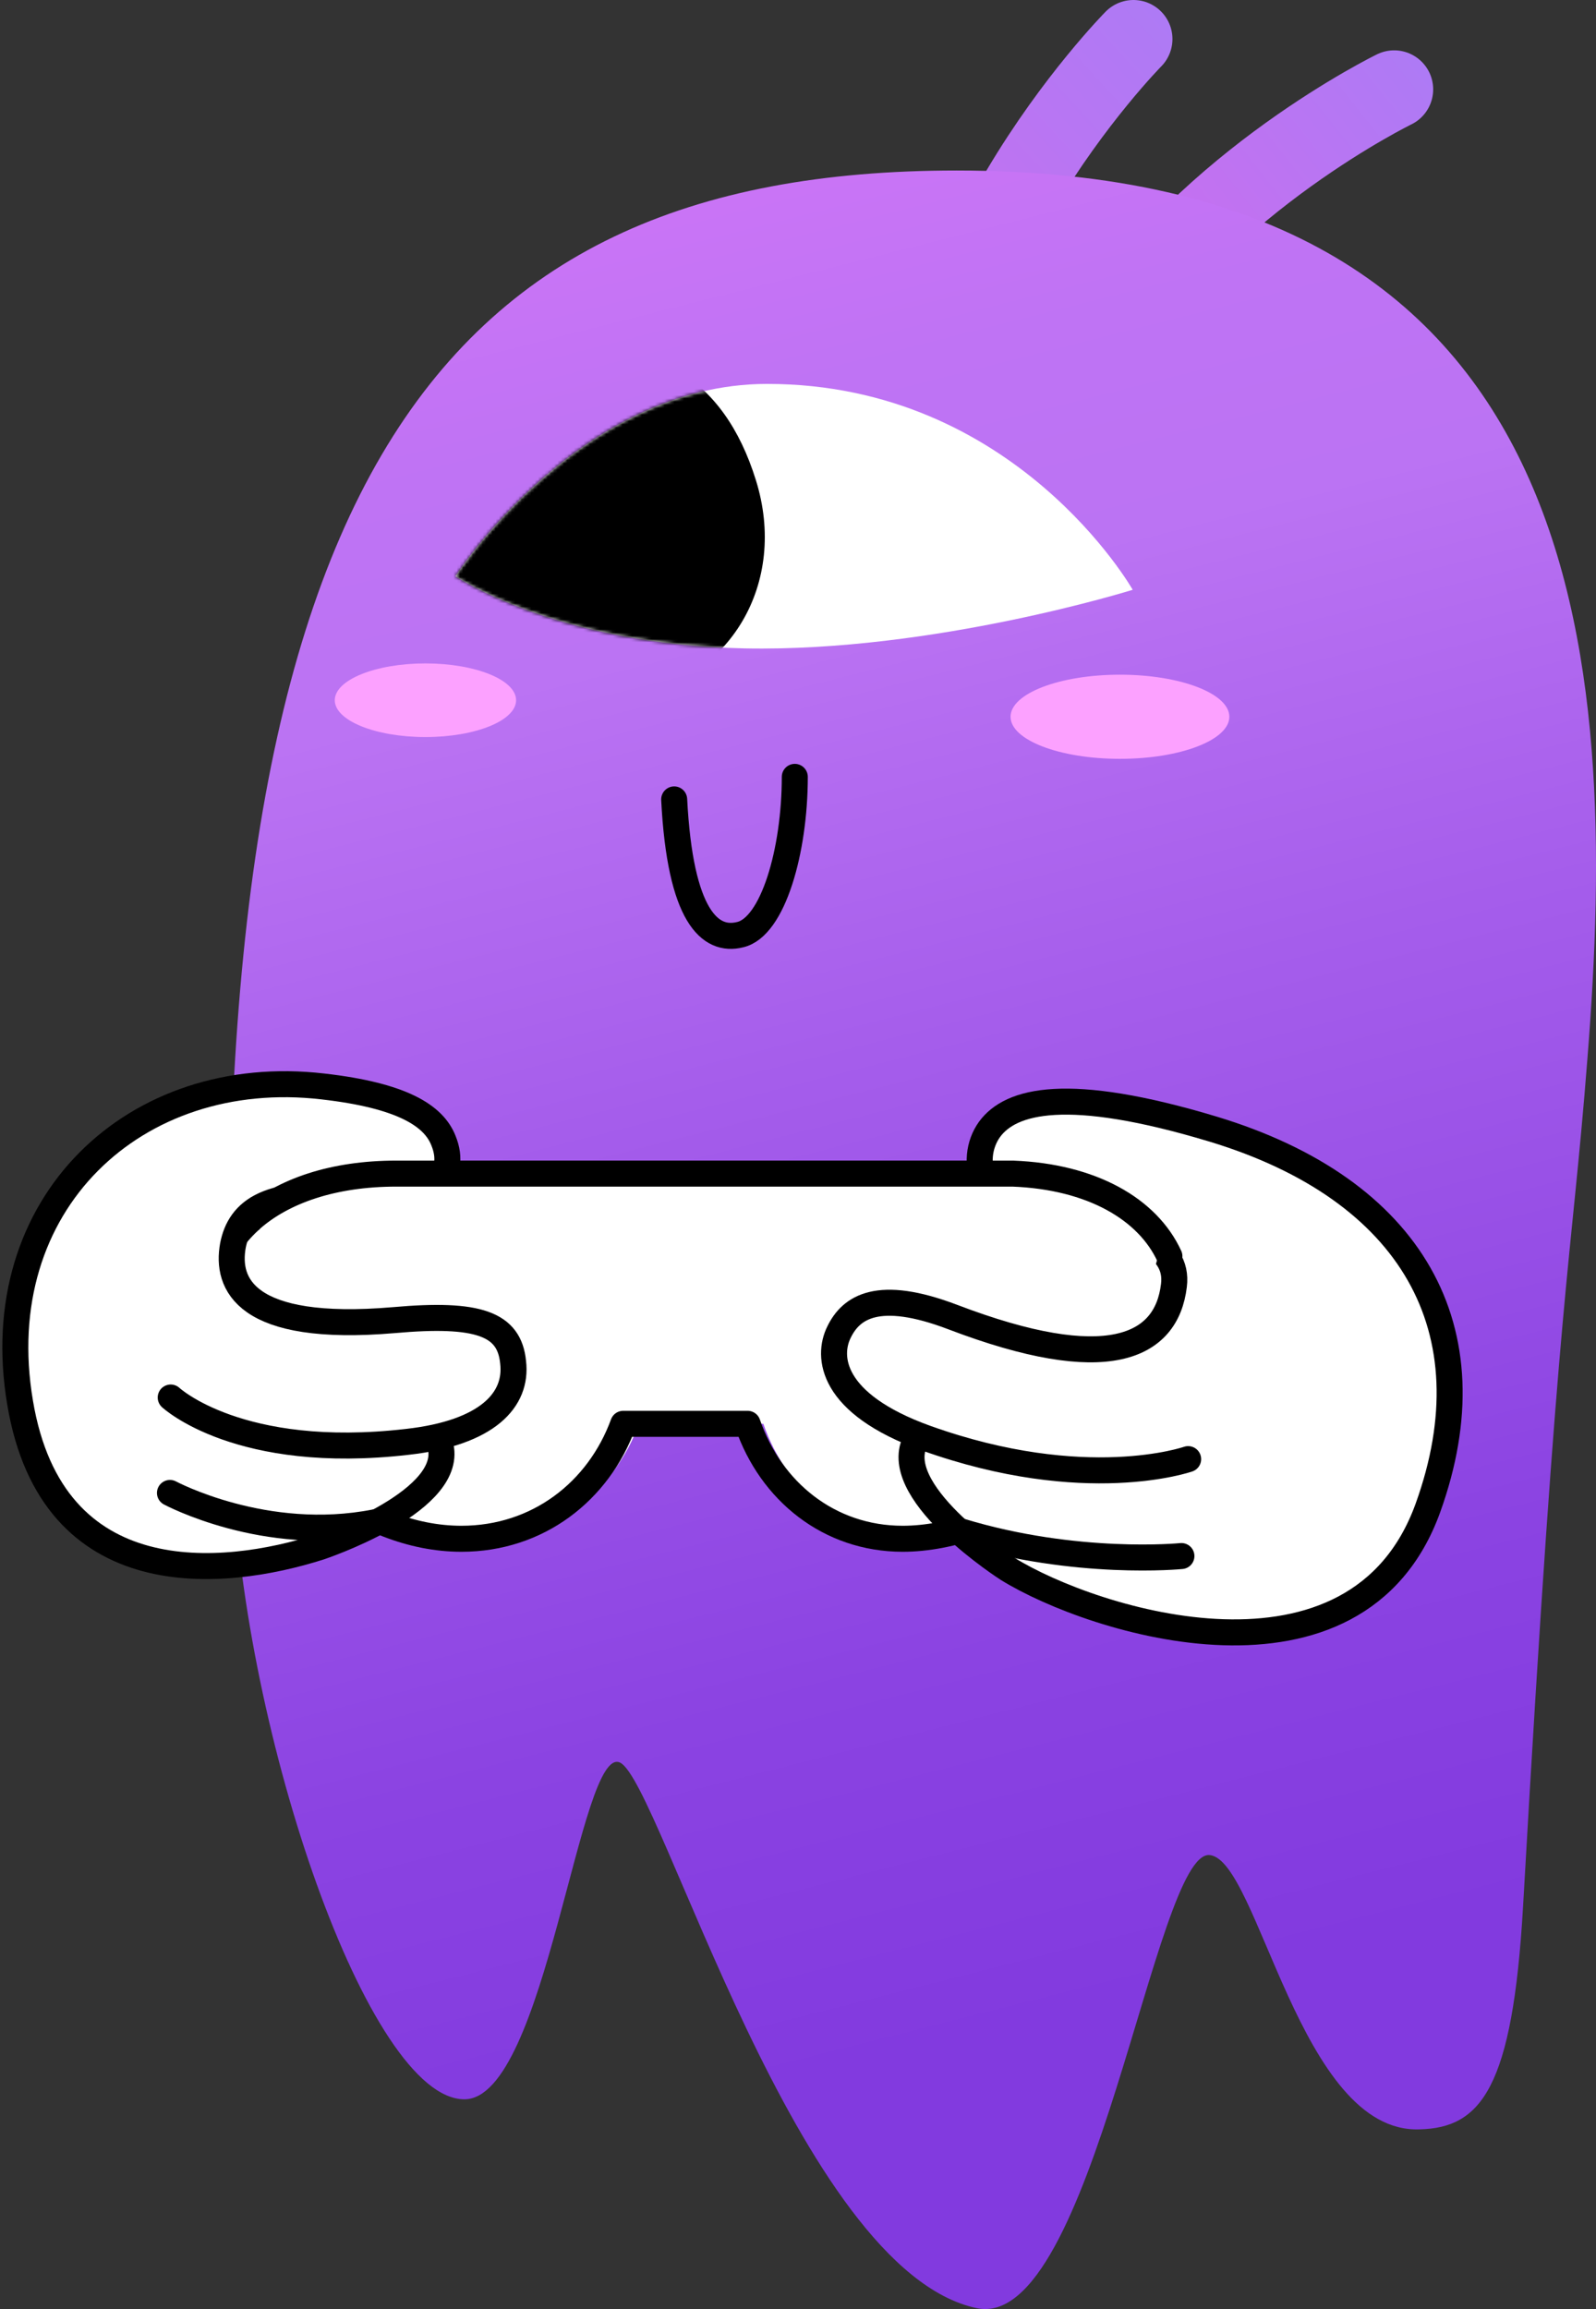 <?xml version="1.0" encoding="UTF-8"?> <svg xmlns="http://www.w3.org/2000/svg" width="491" height="710" viewBox="0 0 491 710" fill="none"><rect x="0" y="0" width="491" height="710" fill="#333333" stroke="none"/><path d="M428.908 27.48C428.908 27.48 371.516 55.435 340.63 104.184" stroke="url(#paint0_linear_4354_1128)" stroke-width="24" stroke-miterlimit="10" stroke-linecap="round"></path><path d="M348.697 12C348.697 12 275.861 85.701 288.999 161.712" stroke="url(#paint1_linear_4354_1128)" stroke-width="24" stroke-miterlimit="10" stroke-linecap="round"></path><path d="M468.554 586.359C479.617 391.364 483.305 390.439 488.376 325.287C498.287 201.451 489.298 52.432 294.301 52.432C130.881 52.432 60.12 152.471 71.644 452.357C74.871 533.221 113.364 645.505 142.867 645.505C167.991 645.505 178.363 535.762 190.81 542C203.256 548.238 245.436 698.181 300.524 709.733C336.25 717.126 355.382 568.338 372.208 570.418C387.19 572.035 399.867 656.133 436.746 654.746C455.646 654.284 465.327 642.039 468.554 586.359Z" fill="url(#paint2_linear_4354_1128)"></path><path d="M207.405 245.81C209.249 281.851 218.468 289.707 227.688 287.396C237.83 285.086 244.514 261.52 244.514 238.878" stroke="black" stroke-width="8" stroke-miterlimit="10" stroke-linecap="round" stroke-linejoin="round"></path><path d="M140.105 177.192C140.105 177.192 170.991 198.217 229.075 199.372C287.159 200.527 348.471 181.351 348.471 181.351C348.471 181.351 312.514 118.047 235.99 118.047C178.136 118.047 140.105 177.192 140.105 177.192Z" fill="white"></path><mask id="mask0_4354_1128" style="mask-type:luminance" maskUnits="userSpaceOnUse" x="140" y="118" width="209" height="82"><path d="M140.107 177.193C140.107 177.193 170.993 198.217 229.077 199.373C287.161 200.528 348.473 181.352 348.473 181.352C348.473 181.352 319.2 118.047 235.992 118.047C178.138 118.047 140.107 177.193 140.107 177.193Z" fill="white"></path></mask><g mask="url(#mask0_4354_1128)"><path d="M232.538 147.619C242.449 179.271 224.702 209.306 193.124 214.62C161.316 219.934 139.188 207.458 129.277 175.575C119.366 143.923 137.114 113.888 168.692 108.574C200.269 103.26 222.627 115.736 232.538 147.619Z" fill="black"></path></g><path d="M130.884 226.634C115.481 226.634 102.994 221.566 102.994 215.314C102.994 209.061 115.481 203.993 130.884 203.993C146.287 203.993 158.773 209.061 158.773 215.314C158.773 221.566 146.287 226.634 130.884 226.634Z" fill="#FCA1FF"></path><path d="M344.548 233.333C325.962 233.333 310.895 227.541 310.895 220.395C310.895 213.25 325.962 207.457 344.548 207.457C363.133 207.457 378.199 213.25 378.199 220.395C378.199 227.541 363.133 233.333 344.548 233.333Z" fill="#FCA1FF"></path><path d="M121.894 360.867H311.59C350.313 362.253 371.288 386.743 359.072 417.009C346.395 447.968 312.281 473.151 282.548 473.151C259.959 473.151 241.981 458.596 234.836 437.803H196.574C188.968 458.596 170.298 473.151 146.787 473.151C116.132 473.151 81.097 447.968 68.42 417.009C55.973 386.05 79.944 360.867 121.894 360.867Z" fill="white"></path><path d="M121.894 360.867H311.59C350.313 362.253 371.288 386.743 359.072 417.009C346.395 447.968 307.441 473.151 277.708 473.151C255.119 473.151 237.141 458.596 229.996 437.803H191.734C184.127 458.596 165.457 473.151 141.947 473.151C111.291 473.151 81.097 447.968 68.42 417.009C55.973 386.05 79.944 360.867 121.894 360.867Z" stroke="black" stroke-width="8" stroke-miterlimit="10" stroke-linecap="round" stroke-linejoin="round"></path><path d="M281.166 444.041C274.942 459.982 309.977 482.393 309.977 482.393C336.484 498.797 417.387 524.211 439.284 463.679C459.106 408.692 434.213 365.719 373.363 347.236C328.186 333.605 310.899 338.457 304.445 347.236C297.761 356.478 300.988 373.805 324.959 375.423C347.778 377.04 362.76 382.585 361.147 395.292C358.842 414.468 340.402 423.016 293.151 404.995C270.102 396.216 261.804 401.992 258.116 409.616C254.429 417.009 255.35 431.565 284.853 442.193C333.948 459.751 365.526 448.662 365.526 448.662" fill="white"></path><path d="M281.166 444.041C274.942 459.982 309.977 482.393 309.977 482.393C336.484 498.797 417.387 524.211 439.284 463.679C459.106 408.692 434.213 365.719 373.363 347.236C328.186 333.605 310.899 338.457 304.445 347.236C297.761 356.478 300.988 373.805 324.959 375.423C347.778 377.04 362.76 382.585 361.147 395.292C358.842 414.468 340.402 423.016 293.151 404.995C270.102 396.216 261.804 401.992 258.116 409.616C254.429 417.009 255.35 431.565 284.853 442.193C333.948 459.751 365.526 448.662 365.526 448.662" stroke="black" stroke-width="8" stroke-miterlimit="10" stroke-linecap="round" stroke-linejoin="round"></path><path d="M363.455 478.465C363.455 478.465 331.186 481.7 295.46 470.841Z" fill="white"></path><path d="M363.455 478.465C363.455 478.465 331.186 481.7 295.46 470.841" stroke="black" stroke-width="8" stroke-miterlimit="10" stroke-linecap="round"></path><path d="M135.725 445.658C138.03 462.524 98.385 475.693 98.385 475.693C68.651 485.166 16.099 490.48 6.188 431.334C-4.184 370.109 41.684 327.367 99.307 334.067C123.739 336.84 133.42 343.078 136.416 350.702C140.796 361.33 133.65 371.264 109.679 368.492C82.711 365.257 73.722 372.189 71.648 383.047C69.573 394.599 75.105 409.848 121.204 405.92C147.249 403.61 156.7 407.075 157.852 418.858C159.235 430.41 150.015 440.576 125.353 443.348C73.492 449.355 52.517 429.717 52.517 429.717" fill="white"></path><path d="M135.725 445.658C138.03 462.524 98.385 475.693 98.385 475.693C68.651 485.166 16.099 490.48 6.188 431.334C-4.184 370.109 41.684 327.367 99.307 334.067C123.739 336.84 133.42 343.078 136.416 350.702C140.796 361.33 133.65 371.264 109.679 368.492C82.711 365.257 73.722 372.189 71.648 383.047C69.573 394.599 75.105 409.848 121.204 405.92C147.249 403.61 156.7 407.075 157.852 418.858C159.235 430.41 150.015 440.576 125.353 443.348C73.492 449.355 52.517 429.717 52.517 429.717" stroke="black" stroke-width="8" stroke-miterlimit="10" stroke-linecap="round" stroke-linejoin="round"></path><path d="M52.288 459.059C52.288 459.059 81.561 474.77 115.443 468.07Z" fill="white"></path><path d="M52.288 459.059C52.288 459.059 81.561 474.77 115.443 468.07" stroke="black" stroke-width="8" stroke-miterlimit="10" stroke-linecap="round"></path><path d="M79.942 372.882C89.853 365.488 104.374 360.868 122.122 360.868H311.587C331.871 361.561 347.314 368.723 355.612 379.582C356.303 380.506 356.994 381.43 357.455 382.354L353.076 397.372L284.85 382.354L79.942 386.282V372.882Z" fill="white"></path><path d="M77.178 374.961C87.089 366.182 102.532 360.868 121.893 360.868H311.589C335.791 361.792 353.077 371.726 359.762 386.282" stroke="black" stroke-width="8" stroke-miterlimit="10" stroke-linecap="round" stroke-linejoin="round"></path><defs><linearGradient id="paint0_linear_4354_1128" x1="322.679" y1="113.36" x2="444.139" y2="16.876" gradientUnits="userSpaceOnUse"><stop offset="0.2" stop-color="#CC6DEF"></stop><stop offset="1" stop-color="#AC7BF5"></stop></linearGradient><linearGradient id="paint1_linear_4354_1128" x1="253.457" y1="149.529" x2="388.505" y2="25.369" gradientUnits="userSpaceOnUse"><stop offset="0.2" stop-color="#CC6DEF"></stop><stop offset="1" stop-color="#AC7BF5"></stop></linearGradient><linearGradient id="paint2_linear_4354_1128" x1="176.187" y1="-65.632" x2="348.348" y2="613.76" gradientUnits="userSpaceOnUse"><stop stop-color="#FA76FF"></stop><stop offset="0.006" stop-color="#F876FF"></stop><stop offset="0.095" stop-color="#DD75FA"></stop><stop offset="0.186" stop-color="#CA74F6"></stop><stop offset="0.279" stop-color="#BF73F4"></stop><stop offset="0.377" stop-color="#BB73F3"></stop><stop offset="0.571" stop-color="#A55DEB"></stop><stop offset="0.838" stop-color="#8B43E2"></stop><stop offset="1" stop-color="#823ADF"></stop></linearGradient></defs></svg> 